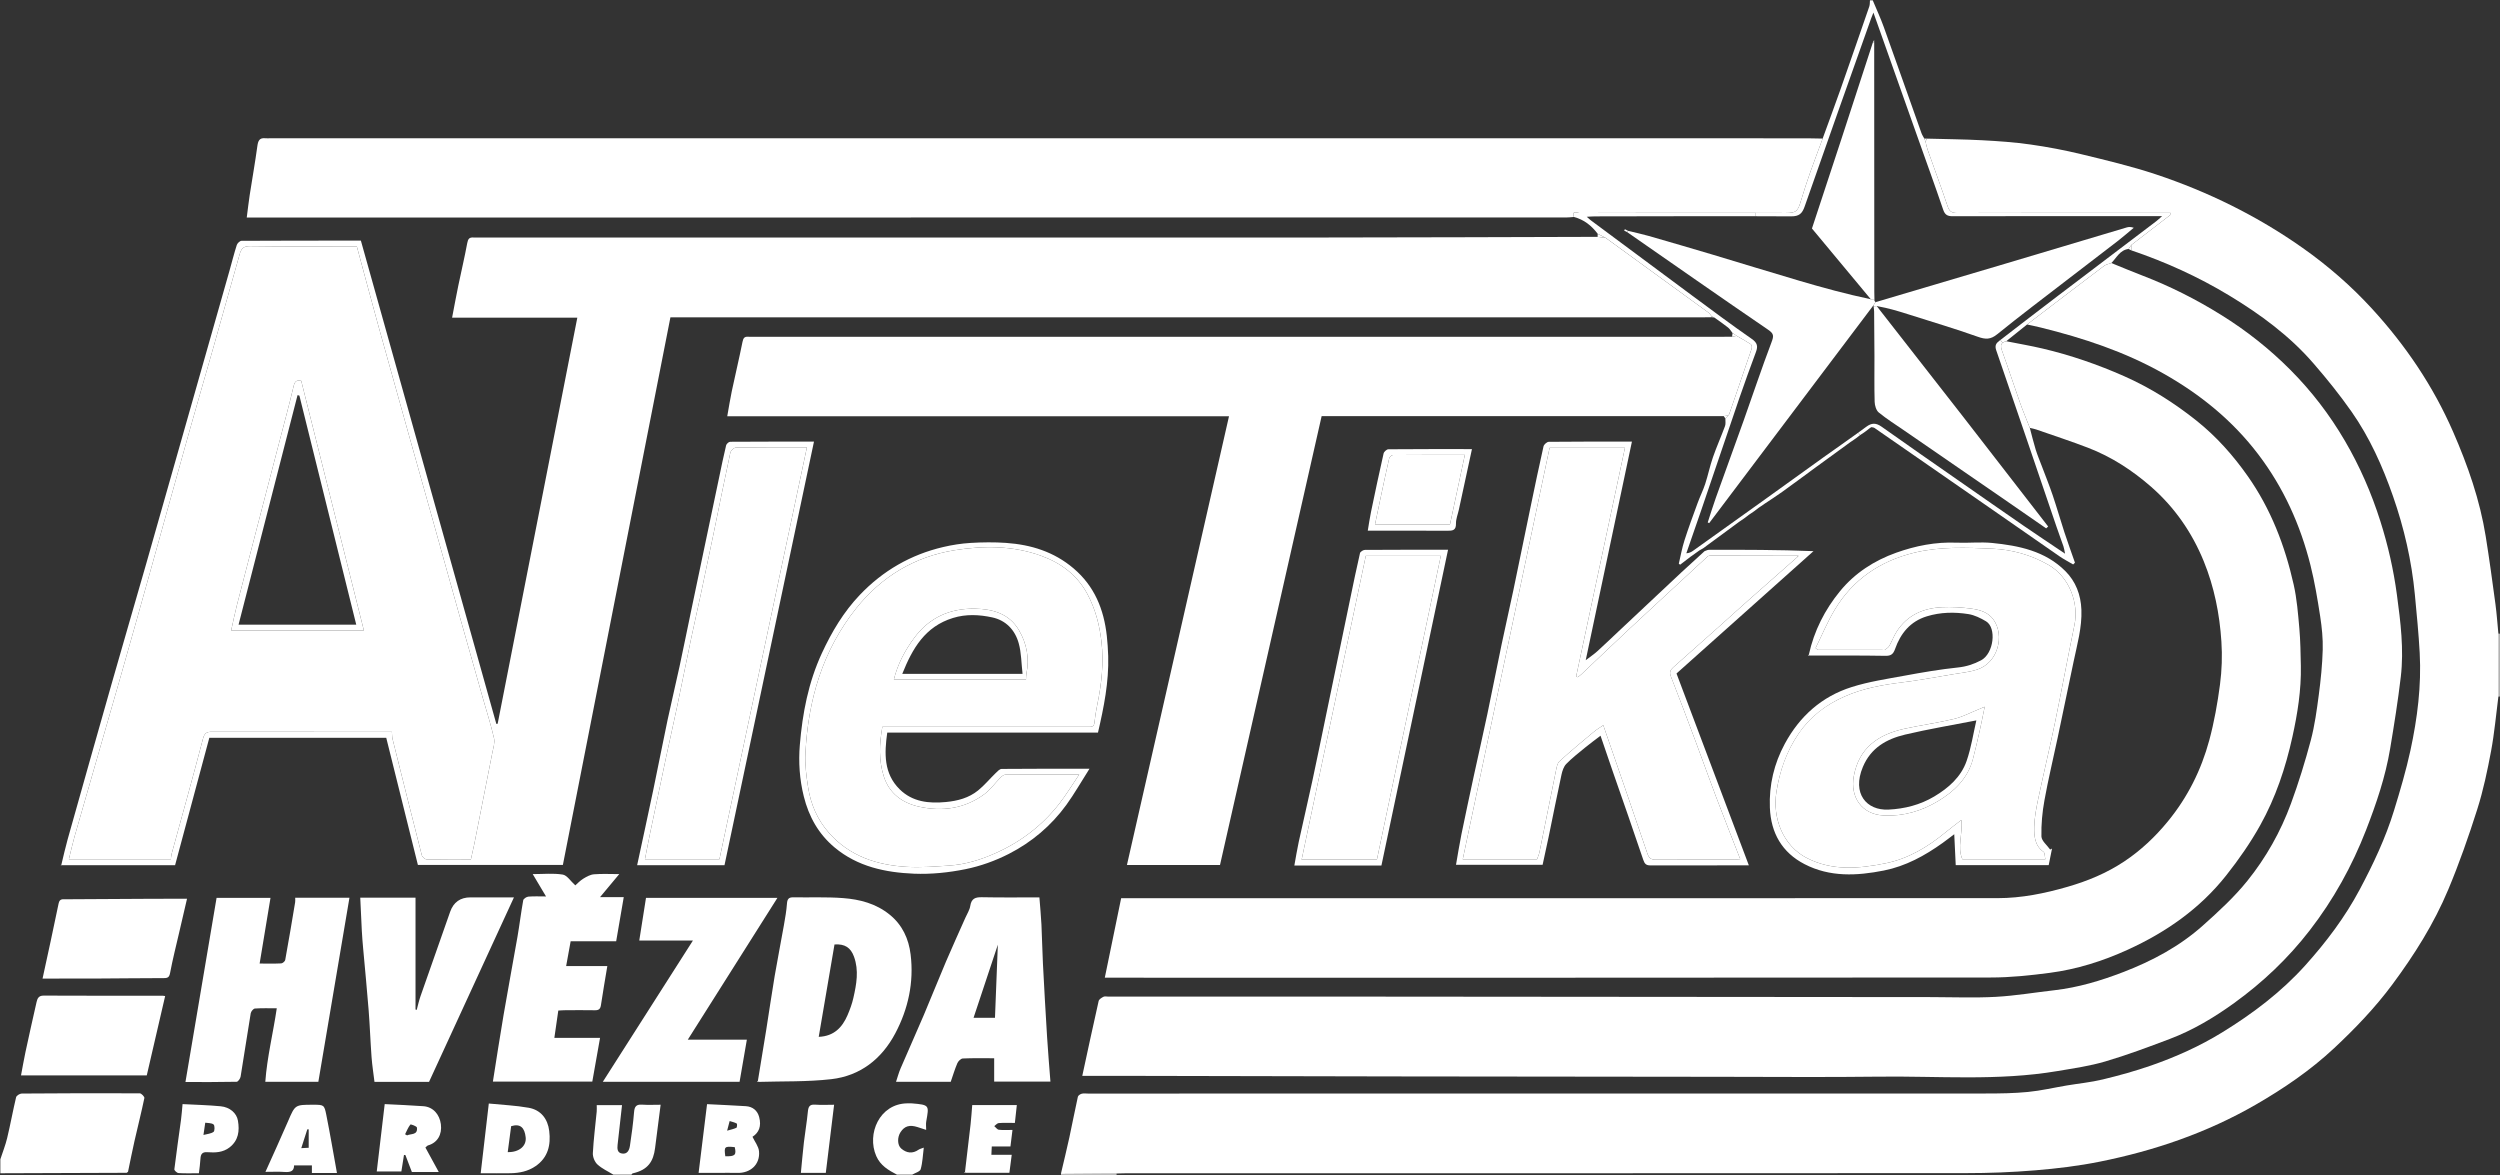 <svg width="100" height="47" viewBox="0 0 100 47" fill="none" xmlns="http://www.w3.org/2000/svg">
<rect x="0" y="0" width="100" height="47" fill="#333333" stroke="none"/>
<g clip-path="url(#clip0_524_8473)">
<path d="M99.985 25.345V27.862L99.96 27.86L99.935 27.864V25.343C99.951 25.348 99.968 25.349 99.985 25.345Z" fill="white"/>
<path d="M99.935 25.342V27.864C99.841 28.589 99.778 29.319 99.644 30.036C99.498 30.819 99.333 31.605 99.093 32.364C98.748 33.452 98.37 34.533 97.929 35.585C97.358 36.95 96.572 38.196 95.69 39.384C94.999 40.314 94.202 41.144 93.364 41.928C92.416 42.814 91.343 43.545 90.22 44.192C88.274 45.312 86.177 46.028 83.989 46.467C83.14 46.638 82.275 46.742 81.412 46.813C80.487 46.89 79.555 46.925 78.626 46.925C67.426 46.933 56.226 46.93 45.025 46.931C44.905 46.931 44.785 46.936 44.664 46.939C43.924 46.934 43.183 46.929 42.443 46.923C42.553 46.452 42.669 45.982 42.772 45.509C42.89 44.963 42.994 44.415 43.115 43.87C43.127 43.819 43.209 43.765 43.268 43.749C43.346 43.727 43.434 43.743 43.517 43.743C55.489 43.743 67.46 43.744 79.431 43.74C79.994 43.74 80.559 43.733 81.119 43.678C81.638 43.628 82.15 43.507 82.665 43.42C83.148 43.339 83.639 43.292 84.114 43.177C84.767 43.019 85.418 42.839 86.052 42.618C87.039 42.274 87.991 41.847 88.885 41.297C90.11 40.544 91.251 39.683 92.217 38.608C93.049 37.682 93.798 36.691 94.386 35.586C94.928 34.568 95.422 33.526 95.761 32.42C96.005 31.624 96.243 30.823 96.419 30.009C96.695 28.73 96.86 27.432 96.788 26.117C96.746 25.336 96.667 24.557 96.594 23.778C96.466 22.432 96.165 21.123 95.72 19.848C95.303 18.652 94.786 17.498 94.057 16.46C93.594 15.8 93.086 15.168 92.559 14.559C91.594 13.438 90.417 12.574 89.159 11.814C87.923 11.068 86.617 10.476 85.252 10.014C85.252 9.943 85.252 9.872 85.252 9.8C85.781 9.393 86.311 8.985 86.84 8.577C86.832 8.556 86.825 8.535 86.817 8.514H86.527C83.779 8.514 81.03 8.511 78.281 8.52C78.052 8.521 77.969 8.443 77.899 8.235C77.646 7.481 77.368 6.735 77.103 5.984C77.066 5.881 77.047 5.77 77.021 5.663C77.04 5.624 77.059 5.585 77.078 5.545C77.815 5.566 78.553 5.571 79.288 5.61C79.936 5.644 80.584 5.69 81.225 5.781C81.906 5.878 82.583 6.006 83.251 6.168C84.25 6.411 85.254 6.649 86.228 6.972C88.324 7.67 90.295 8.64 92.106 9.917C93.114 10.628 94.046 11.437 94.879 12.347C96.222 13.812 97.328 15.444 98.126 17.276C98.714 18.624 99.197 20.005 99.43 21.462C99.574 22.361 99.696 23.263 99.818 24.166C99.87 24.556 99.897 24.95 99.935 25.342Z" fill="white"/>
<path d="M95.877 23.796C96.023 24.885 96.161 25.975 96.032 27.072C95.919 28.035 95.765 28.994 95.605 29.951C95.418 31.072 95.053 32.145 94.644 33.198C94.082 34.643 93.339 35.987 92.387 37.217C91.521 38.337 90.507 39.298 89.367 40.121C88.566 40.7 87.714 41.209 86.786 41.56C85.936 41.881 85.082 42.202 84.212 42.458C83.587 42.642 82.934 42.735 82.29 42.844C79.92 43.245 77.529 43.036 75.147 43.066C73.034 43.093 70.921 43.073 68.808 43.072C64.472 43.068 60.136 43.063 55.799 43.057C52.463 43.052 49.128 43.042 45.793 43.036C44.96 43.034 44.127 43.035 43.291 43.035C43.506 42.041 43.72 41.04 43.946 40.041C43.962 39.971 44.065 39.908 44.141 39.87C44.192 39.843 44.267 39.865 44.333 39.865C47.901 39.865 51.468 39.863 55.036 39.865C62.449 39.87 69.862 39.878 77.275 39.884C78.127 39.885 78.981 39.92 79.83 39.874C80.615 39.831 81.396 39.698 82.178 39.609C83.129 39.5 84.036 39.227 84.926 38.885C86.092 38.437 87.185 37.853 88.12 37.017C88.745 36.459 89.371 35.884 89.894 35.234C90.639 34.309 91.227 33.266 91.638 32.145C91.943 31.314 92.206 30.464 92.433 29.608C92.589 29.016 92.672 28.401 92.752 27.792C92.831 27.195 92.892 26.592 92.909 25.99C92.921 25.545 92.875 25.094 92.807 24.653C92.701 23.966 92.587 23.277 92.418 22.604C92.013 20.993 91.342 19.505 90.332 18.176C89.298 16.816 88.011 15.772 86.53 14.937C84.987 14.067 83.333 13.522 81.629 13.101C81.448 13.056 81.264 13.019 81.083 12.979C82.107 12.197 83.131 11.414 84.16 10.638C84.241 10.577 84.354 10.559 84.453 10.521C84.872 10.691 85.288 10.866 85.71 11.028C86.807 11.45 87.848 11.976 88.847 12.598C89.854 13.223 90.779 13.955 91.611 14.791C92.457 15.639 93.186 16.59 93.795 17.632C94.391 18.651 94.858 19.723 95.214 20.847C95.52 21.81 95.743 22.791 95.877 23.796Z" fill="white"/>
<path d="M92.034 26.633C92.053 27.597 91.902 28.545 91.695 29.48C91.424 30.711 91.024 31.907 90.41 33.007C90.017 33.712 89.549 34.384 89.047 35.018C87.996 36.346 86.641 37.291 85.109 37.989C84.109 38.446 83.069 38.773 81.982 38.915C81.205 39.017 80.418 39.1 79.636 39.1C67.951 39.112 56.265 39.108 44.579 39.108H44.192C44.412 38.039 44.627 36.994 44.846 35.929H45.181C56.755 35.929 68.329 35.93 79.903 35.926C80.859 35.926 81.787 35.737 82.703 35.472C83.507 35.24 84.268 34.924 84.966 34.46C85.633 34.017 86.209 33.473 86.717 32.852C87.504 31.892 88.049 30.802 88.371 29.61C88.568 28.881 88.701 28.129 88.8 27.379C88.874 26.813 88.894 26.231 88.856 25.661C88.784 24.559 88.571 23.483 88.15 22.45C87.676 21.289 86.981 20.292 86.047 19.473C85.294 18.814 84.458 18.271 83.52 17.91C82.838 17.649 82.144 17.421 81.454 17.181C81.37 17.151 81.281 17.138 81.193 17.116C81.06 16.774 80.916 16.435 80.793 16.088C80.549 15.398 80.325 14.701 80.075 14.012C80.023 13.868 80.028 13.774 80.104 13.712C80.138 13.685 80.186 13.665 80.249 13.649C80.732 13.746 81.219 13.828 81.699 13.941C82.822 14.205 83.907 14.579 84.965 15.047C86.016 15.512 86.975 16.12 87.867 16.832C88.656 17.462 89.327 18.216 89.911 19.047C90.833 20.359 91.397 21.826 91.746 23.379C91.876 23.953 91.922 24.549 91.974 25.137C92.018 25.633 92.023 26.134 92.034 26.633Z" fill="white"/>
<path d="M86.817 8.514C86.825 8.535 86.832 8.556 86.84 8.577C86.311 8.985 85.781 9.393 85.252 9.8C85.215 9.853 85.178 9.906 85.141 9.959C84.794 10.001 84.665 10.312 84.453 10.521C84.354 10.559 84.241 10.576 84.16 10.638C83.131 11.414 82.107 12.197 81.083 12.979C80.805 13.202 80.526 13.426 80.249 13.649C80.186 13.664 80.138 13.685 80.104 13.712L80.017 13.598C80.779 13.01 81.541 12.423 82.306 11.841C83.62 10.841 84.936 9.847 86.25 8.849C86.311 8.803 86.366 8.748 86.485 8.645H86.109C83.441 8.645 80.772 8.643 78.103 8.649C77.895 8.649 77.796 8.591 77.726 8.384C77.391 7.399 77.034 6.421 76.687 5.44C76.109 3.811 75.532 2.182 74.937 0.503C74.891 0.62 74.865 0.678 74.844 0.739C73.956 3.244 73.064 5.748 72.187 8.258C72.087 8.546 71.964 8.655 71.645 8.654C71.166 8.652 70.687 8.65 70.209 8.649V8.516C70.615 8.516 71.022 8.518 71.428 8.519C71.861 8.52 71.915 8.443 72.045 8.009C72.155 7.641 72.275 7.275 72.402 6.912C72.564 6.454 72.738 6 72.906 5.543C73.144 4.888 73.387 4.234 73.619 3.577C74.008 2.471 74.391 1.363 74.773 0.255C74.798 0.181 74.791 0.094 74.798 0.014H74.91C75.058 0.37 75.222 0.72 75.352 1.083C75.859 2.494 76.354 3.909 76.857 5.321C76.884 5.398 76.932 5.468 76.97 5.54C76.987 5.581 77.004 5.622 77.021 5.663C77.047 5.77 77.066 5.881 77.103 5.984C77.368 6.735 77.646 7.481 77.899 8.235C77.969 8.443 78.052 8.521 78.281 8.52C81.03 8.511 83.779 8.514 86.527 8.514H86.817Z" fill="white"/>
<path d="M85.252 9.8C85.252 9.872 85.252 9.943 85.252 10.014C85.215 9.995 85.178 9.977 85.141 9.959C85.178 9.906 85.215 9.853 85.252 9.8Z" fill="white"/>
<path d="M85.078 9.095C85.155 9.072 85.239 9.074 85.35 9.111C85.143 9.282 84.942 9.461 84.73 9.625C84.048 10.153 83.361 10.673 82.678 11.2C81.744 11.92 80.802 12.63 79.886 13.372C79.62 13.588 79.416 13.579 79.113 13.471C78.221 13.154 77.313 12.884 76.41 12.597C75.977 12.459 75.542 12.325 75.068 12.242L74.944 12.253C74.942 12.239 74.941 12.224 74.94 12.209L75.022 12.086C76.743 11.576 78.464 11.067 80.184 10.556C81.815 10.07 83.446 9.581 85.078 9.095Z" fill="white"/>
<path d="M83.256 24.39C83.283 25.105 83.086 25.779 82.944 26.464C82.732 27.482 82.52 28.499 82.305 29.516C82.129 30.348 81.929 31.175 81.778 32.011C81.691 32.486 81.646 32.977 81.657 33.458C81.662 33.635 81.883 33.808 82.006 33.982C82.031 33.969 82.056 33.956 82.081 33.942C82.037 34.16 81.994 34.378 81.948 34.605H78.229C78.21 34.212 78.192 33.815 78.17 33.369C78.005 33.493 77.859 33.608 77.708 33.716C76.991 34.229 76.226 34.648 75.355 34.821C74.277 35.035 73.196 35.091 72.182 34.566C71.283 34.101 70.835 33.322 70.795 32.307C70.759 31.401 70.963 30.547 71.39 29.755C71.985 28.65 72.874 27.858 74.068 27.482C74.749 27.266 75.467 27.159 76.173 27.029C76.882 26.898 77.595 26.775 78.311 26.7C78.652 26.665 78.95 26.568 79.243 26.412C79.757 26.138 79.869 25.108 79.442 24.853C79.225 24.724 78.982 24.603 78.737 24.564C78.181 24.476 77.618 24.485 77.07 24.654C76.41 24.857 76.023 25.334 75.802 25.962C75.73 26.163 75.642 26.237 75.417 26.233C74.399 26.215 73.379 26.223 72.36 26.222L72.37 26.201L72.354 26.186C72.562 25.235 72.995 24.386 73.603 23.644C74.195 22.921 74.971 22.422 75.846 22.109C76.624 21.831 77.428 21.672 78.264 21.707C78.736 21.726 79.213 21.672 79.681 21.718C80.756 21.825 81.811 22.04 82.615 22.845C83.028 23.258 83.233 23.786 83.256 24.39ZM82.98 24.99C83.158 24.128 82.775 23.075 81.942 22.597C81.24 22.193 80.48 21.983 79.693 21.948C78.652 21.902 77.599 21.857 76.571 22.108C75.208 22.442 74.112 23.176 73.384 24.398C73.094 24.884 72.875 25.413 72.624 25.922C72.653 25.947 72.682 25.972 72.711 25.996H75.289C75.326 25.996 75.373 26.01 75.398 25.993C75.464 25.947 75.538 25.896 75.576 25.829C75.683 25.641 75.755 25.434 75.872 25.254C76.297 24.599 76.937 24.323 77.684 24.289C78.076 24.271 78.474 24.293 78.864 24.347C79.194 24.393 79.527 24.487 79.741 24.788C80.189 25.418 79.931 26.511 79.076 26.786C78.771 26.884 78.445 26.916 78.127 26.969C77.442 27.083 76.76 27.213 76.072 27.298C75.286 27.394 74.516 27.536 73.787 27.858C73.038 28.189 72.406 28.668 71.939 29.353C71.472 30.038 71.19 30.831 71.056 31.678C70.891 32.718 71.319 33.832 72.275 34.321C73.298 34.845 74.358 34.747 75.421 34.532C76.336 34.347 77.117 33.875 77.832 33.285C78.026 33.125 78.23 32.975 78.455 32.799C78.517 33.363 78.279 33.877 78.495 34.371H81.814C81.788 34.255 81.798 34.116 81.74 34.074C81.383 33.821 81.363 33.436 81.37 33.072C81.378 32.694 81.453 32.315 81.531 31.943C81.744 30.936 81.986 29.934 82.195 28.926C82.466 27.616 82.709 26.3 82.98 24.99Z" fill="white"/>
<path d="M82.998 22.507C82.974 22.53 82.95 22.555 82.926 22.578C82.74 22.468 82.547 22.369 82.37 22.246C81.442 21.606 80.519 20.959 79.594 20.317C78.056 19.249 76.518 18.183 74.979 17.118C74.945 17.095 74.895 17.096 74.852 17.086C74.832 17.099 74.812 17.113 74.791 17.126C74.738 17.168 74.684 17.209 74.63 17.25C74.61 17.265 74.589 17.28 74.569 17.295C74.534 17.318 74.498 17.342 74.463 17.365C74.443 17.379 74.423 17.393 74.402 17.406L74.33 17.306C74.435 17.23 74.54 17.153 74.644 17.076C74.87 16.906 75.042 16.911 75.267 17.07C76.305 17.807 77.351 18.532 78.395 19.259C79.238 19.846 80.081 20.435 80.926 21.017C81.462 21.386 82.005 21.745 82.603 22.148C82.573 22.006 82.564 21.927 82.538 21.854C82.447 21.588 82.346 21.324 82.256 21.057C81.455 18.708 80.66 16.357 79.849 14.011C79.784 13.823 79.844 13.731 79.964 13.638C79.982 13.625 79.999 13.611 80.017 13.598L80.104 13.712C80.028 13.774 80.023 13.868 80.075 14.012C80.325 14.701 80.549 15.398 80.793 16.088C80.916 16.435 81.06 16.774 81.193 17.116C81.27 17.406 81.339 17.697 81.427 17.983C81.496 18.206 81.588 18.42 81.67 18.638C81.817 19.028 81.973 19.414 82.107 19.808C82.273 20.299 82.415 20.798 82.576 21.291C82.71 21.698 82.857 22.102 82.998 22.507Z" fill="white"/>
<path d="M81.942 22.597C82.775 23.075 83.158 24.127 82.98 24.99C82.709 26.3 82.466 27.616 82.195 28.926C81.986 29.934 81.744 30.936 81.531 31.943C81.453 32.315 81.378 32.694 81.37 33.072C81.363 33.436 81.383 33.821 81.74 34.074C81.798 34.116 81.788 34.254 81.814 34.371H78.495C78.279 33.877 78.517 33.363 78.455 32.799C78.23 32.975 78.026 33.125 77.832 33.285C77.117 33.875 76.336 34.347 75.421 34.532C74.358 34.747 73.298 34.845 72.275 34.321C71.319 33.832 70.891 32.718 71.056 31.678C71.19 30.83 71.459 30.057 71.939 29.352C72.42 28.648 73.038 28.189 73.787 27.858C74.516 27.536 75.286 27.394 76.072 27.297C76.76 27.213 77.442 27.083 78.127 26.969C78.445 26.916 78.771 26.884 79.076 26.786C79.931 26.511 80.189 25.418 79.741 24.788C79.527 24.487 79.194 24.392 78.864 24.347C78.474 24.293 78.076 24.271 77.684 24.289C76.937 24.323 76.297 24.599 75.872 25.254C75.755 25.434 75.683 25.641 75.576 25.828C75.538 25.896 75.464 25.946 75.398 25.993C75.373 26.01 75.326 25.996 75.289 25.996H72.711C72.682 25.972 72.653 25.947 72.624 25.922C72.875 25.413 73.094 24.884 73.384 24.398C74.112 23.176 75.208 22.441 76.571 22.108C77.599 21.857 78.652 21.902 79.693 21.948C80.48 21.983 81.24 22.193 81.942 22.597ZM79.191 29.218C79.258 28.922 79.315 28.624 79.388 28.269C79.273 28.319 79.22 28.342 79.166 28.364C78.83 28.499 78.502 28.675 78.153 28.759C77.499 28.917 76.827 29.006 76.169 29.152C75.13 29.383 74.358 29.909 74.151 31.051C74.003 31.868 74.452 32.577 75.355 32.62C76.144 32.657 76.866 32.438 77.522 32.045C78.165 31.66 78.706 31.146 78.913 30.377C79.016 29.993 79.103 29.606 79.191 29.218Z" fill="white"/>
<path d="M81.927 21.061C81.9 21.085 81.873 21.11 81.846 21.134C81.339 20.784 80.833 20.433 80.326 20.083C78.946 19.133 77.566 18.184 76.187 17.233C75.839 16.993 75.478 16.767 75.151 16.5C75.047 16.415 74.99 16.22 74.986 16.073C74.968 15.468 74.98 14.862 74.978 14.257C74.976 13.66 74.97 13.064 74.965 12.469C74.964 12.409 74.955 12.35 74.944 12.253L75.068 12.242C76.22 13.716 77.373 15.188 78.522 16.665C79.66 18.128 80.792 19.596 81.927 21.061Z" fill="white"/>
<path d="M79.388 28.269C79.315 28.624 79.258 28.922 79.191 29.218C79.103 29.606 79.016 29.993 78.914 30.377C78.706 31.146 78.165 31.66 77.522 32.045C76.866 32.438 76.144 32.657 75.355 32.62C74.452 32.577 74.003 31.868 74.151 31.051C74.358 29.909 75.13 29.383 76.169 29.152C76.827 29.006 77.499 28.917 78.153 28.759C78.502 28.675 78.83 28.499 79.166 28.364C79.22 28.342 79.273 28.319 79.388 28.269ZM78.665 30.437C78.849 29.905 78.933 29.337 79.054 28.816C78.088 29.005 77.14 29.162 76.207 29.383C75.469 29.558 74.836 29.908 74.514 30.68C74.068 31.746 74.668 32.427 75.54 32.384C76.183 32.353 76.803 32.197 77.367 31.861C77.943 31.518 78.441 31.081 78.665 30.437Z" fill="white"/>
<path d="M77.078 5.546C77.059 5.585 77.04 5.624 77.021 5.663C77.004 5.622 76.987 5.581 76.97 5.541C77.006 5.542 77.042 5.544 77.078 5.546Z" fill="white"/>
<path d="M74.979 12.035C74.994 12.052 75.008 12.069 75.022 12.086L74.94 12.209C72.725 15.146 70.546 18.035 68.367 20.925C68.348 20.916 68.329 20.907 68.309 20.898C68.418 20.567 68.518 20.234 68.635 19.908C69.002 18.878 69.379 17.852 69.746 16.823C70.118 15.777 70.469 14.724 70.862 13.686C70.955 13.44 70.96 13.348 70.722 13.187C68.833 11.898 66.96 10.586 65.081 9.281L65.128 9.236C65.4 9.302 65.674 9.36 65.942 9.436C66.792 9.681 67.642 9.928 68.49 10.181C69.657 10.53 70.821 10.892 71.99 11.235C72.915 11.508 73.845 11.761 74.833 11.971L74.978 11.968C74.978 11.991 74.979 12.012 74.979 12.035Z" fill="white"/>
<path d="M74.978 11.968L74.833 11.971C74.046 11.025 73.259 10.079 72.478 9.14C72.87 7.949 73.264 6.759 73.654 5.567C74.076 4.279 74.494 2.989 74.914 1.699C74.932 1.693 74.95 1.69 74.968 1.691C74.97 5.018 74.971 8.345 74.972 11.672C74.972 11.77 74.976 11.869 74.978 11.968Z" fill="white"/>
<path d="M74.965 1.599C74.965 1.629 74.966 1.66 74.967 1.691C74.949 1.69 74.931 1.693 74.914 1.699L74.965 1.599Z" fill="white"/>
<path d="M74.33 17.306L74.402 17.406C74.349 17.447 74.295 17.489 74.241 17.53C74.221 17.544 74.202 17.557 74.182 17.571L74.074 17.645C74.053 17.658 74.033 17.672 74.013 17.686C73.552 18.021 73.09 18.356 72.629 18.693C72.183 19.019 71.74 19.35 71.291 19.673C71.056 19.842 70.811 19.997 70.571 20.158C70.552 20.172 70.532 20.186 70.513 20.199L70.404 20.273C70.384 20.286 70.364 20.3 70.343 20.314C70.29 20.355 70.236 20.396 70.182 20.438C70.162 20.452 70.143 20.465 70.123 20.479L70.015 20.552C69.994 20.566 69.974 20.58 69.954 20.593C69.9 20.635 69.847 20.676 69.793 20.717C69.773 20.731 69.754 20.745 69.734 20.758L69.626 20.832C69.605 20.846 69.585 20.86 69.565 20.873C69.085 21.226 68.606 21.579 68.126 21.932C68.075 21.961 68.024 21.99 67.973 22.019L67.68 22.229C67.659 22.243 67.639 22.257 67.619 22.271C67.483 22.375 67.348 22.479 67.207 22.587C67.19 22.575 67.151 22.555 67.153 22.545C67.225 22.233 67.283 21.915 67.38 21.611C67.541 21.109 67.724 20.614 67.905 20.12C67.999 19.863 68.123 19.616 68.208 19.357C68.323 19.005 68.396 18.64 68.518 18.29C68.664 17.869 68.847 17.461 69.001 17.043C69.035 16.953 69.012 16.842 69.015 16.741C69.052 16.701 69.089 16.663 69.125 16.624C69.126 16.623 69.128 16.621 69.129 16.62C69.14 16.605 69.153 16.59 69.165 16.575C69.24 16.357 69.316 16.138 69.391 15.92C69.616 15.265 69.842 14.61 70.064 13.954C70.082 13.901 70.072 13.797 70.038 13.774C69.855 13.652 69.66 13.546 69.469 13.435C69.413 13.398 69.358 13.36 69.303 13.322C69.243 13.248 69.195 13.159 69.123 13.102C68.945 12.96 68.756 12.832 68.57 12.699C68.534 12.681 68.497 12.664 68.46 12.646C68.419 12.598 68.385 12.539 68.335 12.502C66.966 11.505 65.595 10.509 64.225 9.513C64.12 9.46 64.015 9.407 63.909 9.353C63.662 9.026 63.358 8.781 62.955 8.679C62.858 8.396 63.093 8.52 63.173 8.52C65.519 8.514 67.864 8.511 70.209 8.516V8.649C68.074 8.645 65.939 8.652 63.805 8.655C63.711 8.655 63.617 8.664 63.47 8.671C63.555 8.746 63.586 8.778 63.621 8.804C64.969 9.805 66.315 10.809 67.664 11.807C68.462 12.396 69.255 12.991 70.07 13.556C70.296 13.712 70.323 13.851 70.238 14.08C70.01 14.694 69.786 15.309 69.573 15.928C69.06 17.424 68.555 18.924 68.045 20.421C67.85 20.992 67.65 21.562 67.453 22.132C67.575 22.123 67.653 22.081 67.724 22.03C68.686 21.344 69.648 20.657 70.609 19.968C71.392 19.407 72.173 18.841 72.957 18.28C73.413 17.953 73.876 17.636 74.33 17.306Z" fill="white"/>
<path d="M72.906 5.543C72.738 6 72.564 6.454 72.402 6.912C72.275 7.275 72.155 7.641 72.045 8.009C71.915 8.443 71.861 8.52 71.428 8.519C71.022 8.518 70.615 8.517 70.209 8.516C67.864 8.511 65.519 8.514 63.173 8.52C63.093 8.52 62.858 8.396 62.955 8.679C62.853 8.686 62.753 8.699 62.652 8.699C45.176 8.701 27.7 8.701 10.225 8.701H9.87C9.912 8.381 9.944 8.09 9.988 7.802C10.089 7.147 10.206 6.495 10.295 5.839C10.324 5.629 10.38 5.505 10.612 5.53C10.676 5.537 10.742 5.531 10.807 5.531C31.303 5.531 51.8 5.531 72.296 5.532C72.5 5.532 72.703 5.539 72.906 5.543Z" fill="white"/>
<path d="M72.369 26.201L72.359 26.221C72.345 26.221 72.331 26.223 72.317 26.223C72.329 26.211 72.341 26.199 72.353 26.186L72.369 26.201Z" fill="white"/>
<path d="M71.944 22.232C71.931 22.245 71.919 22.257 71.907 22.27C71.898 22.257 71.896 22.244 71.904 22.23C71.917 22.23 71.93 22.231 71.944 22.232Z" fill="white"/>
<path d="M71.904 22.23C71.896 22.244 71.898 22.257 71.907 22.27C71.252 22.848 70.594 23.425 69.941 24.006C69.562 24.34 69.19 24.682 68.814 25.018C68.186 25.577 67.556 26.136 66.928 26.695C66.817 26.794 66.768 26.887 66.834 27.054C67.173 27.915 67.497 28.783 67.822 29.651C68.096 30.384 68.357 31.121 68.634 31.853C68.95 32.685 69.277 33.512 69.61 34.367C69.513 34.373 69.435 34.384 69.356 34.384C68.318 34.384 67.281 34.38 66.242 34.388C66.047 34.389 65.959 34.331 65.893 34.135C65.319 32.438 64.73 30.745 64.131 29.009C63.998 29.101 63.863 29.18 63.745 29.279C63.285 29.663 62.822 30.046 62.38 30.45C62.289 30.533 62.264 30.703 62.236 30.838C62.014 31.919 61.8 33.002 61.58 34.083C61.561 34.178 61.517 34.268 61.481 34.373H58.51C59.669 28.882 60.824 23.408 61.984 17.913H64.998C64.346 20.966 63.696 24.013 63.046 27.059L63.11 27.088C63.157 27.051 63.207 27.017 63.25 26.977C63.893 26.369 64.533 25.756 65.179 25.152C65.877 24.499 66.582 23.852 67.283 23.203C67.624 22.886 67.963 22.568 68.308 22.256C68.341 22.226 68.406 22.223 68.457 22.223C69.606 22.223 70.754 22.227 71.904 22.23Z" fill="white"/>
<path d="M70.038 13.774C70.072 13.797 70.082 13.901 70.064 13.953C69.842 14.61 69.616 15.265 69.391 15.92C69.315 16.138 69.24 16.357 69.164 16.575C69.153 16.59 69.14 16.605 69.129 16.62C69.069 16.628 69.009 16.636 68.949 16.644H52.866C51.506 22.648 50.155 28.618 48.8 34.601H45.077C46.437 28.622 47.795 22.651 49.16 16.651H29.09C29.154 16.295 29.204 15.968 29.272 15.646C29.411 14.989 29.568 14.335 29.7 13.676C29.73 13.526 29.775 13.459 29.925 13.47C29.99 13.475 30.055 13.471 30.12 13.471H68.949C69.06 13.471 69.171 13.469 69.283 13.468C69.345 13.457 69.407 13.446 69.469 13.435C69.66 13.546 69.855 13.652 70.038 13.774Z" fill="white"/>
<path d="M69.954 34.614C68.624 34.614 67.319 34.613 66.013 34.616C65.85 34.616 65.785 34.558 65.73 34.392C65.335 33.215 64.922 32.044 64.515 30.872C64.355 30.408 64.197 29.942 64.021 29.428C63.805 29.594 63.596 29.746 63.396 29.91C63.142 30.119 62.88 30.322 62.651 30.557C62.548 30.663 62.493 30.834 62.46 30.985C62.28 31.816 62.116 32.651 61.944 33.483C61.869 33.847 61.787 34.209 61.704 34.593H58.24C58.312 34.188 58.374 33.782 58.456 33.379C58.616 32.597 58.784 31.817 58.952 31.037C59.13 30.214 59.319 29.393 59.493 28.569C59.689 27.638 59.87 26.704 60.065 25.774C60.215 25.055 60.381 24.34 60.532 23.621C60.768 22.493 60.998 21.362 61.232 20.233C61.397 19.439 61.562 18.645 61.741 17.854C61.758 17.779 61.878 17.673 61.951 17.673C63.053 17.661 64.154 17.664 65.277 17.664C64.663 20.567 64.055 23.45 63.429 26.408C63.624 26.259 63.765 26.166 63.889 26.053C64.175 25.794 64.454 25.525 64.736 25.26C65.575 24.472 66.412 23.684 67.253 22.897C67.54 22.629 67.833 22.366 68.123 22.101C68.143 22.083 68.163 22.065 68.182 22.047C68.241 22.028 68.301 21.992 68.36 21.992C69.74 21.989 71.12 21.99 72.54 22.046C70.719 23.672 68.9 25.297 67.06 26.94C68.022 29.491 68.985 32.045 69.954 34.614ZM71.907 22.27C71.92 22.257 71.932 22.245 71.945 22.232C71.931 22.231 71.918 22.23 71.904 22.23C70.754 22.227 69.606 22.223 68.457 22.223C68.406 22.223 68.341 22.226 68.308 22.256C67.963 22.568 67.624 22.886 67.283 23.203C66.582 23.852 65.877 24.499 65.179 25.152C64.533 25.756 63.893 26.369 63.25 26.977C63.206 27.017 63.157 27.051 63.11 27.088L63.046 27.059C63.696 24.013 64.346 20.966 64.998 17.913H61.984C60.824 23.408 59.669 28.882 58.51 34.373H61.481C61.517 34.268 61.561 34.178 61.58 34.083C61.8 33.002 62.014 31.919 62.236 30.838C62.264 30.703 62.289 30.533 62.38 30.45C62.822 30.046 63.285 29.663 63.745 29.279C63.863 29.18 63.998 29.101 64.131 29.009C64.73 30.745 65.319 32.438 65.893 34.135C65.959 34.331 66.047 34.389 66.242 34.388C67.281 34.38 68.318 34.384 69.356 34.383C69.435 34.383 69.513 34.373 69.61 34.367C69.277 33.512 68.95 32.685 68.634 31.853C68.357 31.121 68.096 30.384 67.822 29.651C67.497 28.783 67.173 27.915 66.833 27.054C66.768 26.886 66.817 26.794 66.928 26.695C67.556 26.136 68.186 25.577 68.813 25.018C69.19 24.681 69.562 24.34 69.941 24.006C70.594 23.425 71.252 22.848 71.907 22.27Z" fill="white"/>
<path d="M69.469 13.435C69.407 13.446 69.345 13.457 69.283 13.468C69.289 13.419 69.296 13.371 69.303 13.322C69.358 13.36 69.413 13.398 69.469 13.435Z" fill="white"/>
<path d="M69.391 15.92C69.316 16.138 69.24 16.357 69.165 16.575C69.153 16.59 69.14 16.605 69.129 16.62C69.14 16.605 69.153 16.59 69.164 16.575C69.24 16.357 69.315 16.138 69.391 15.92Z" fill="white"/>
<path d="M69.129 16.62C69.129 16.62 69.126 16.623 69.125 16.624C69.089 16.663 69.052 16.701 69.015 16.741C68.993 16.709 68.971 16.676 68.949 16.644C69.009 16.637 69.069 16.628 69.129 16.62Z" fill="white"/>
<path d="M68.57 12.699C68.531 12.695 68.492 12.692 68.453 12.688C68.442 12.672 68.444 12.658 68.46 12.646C68.497 12.664 68.534 12.681 68.57 12.699Z" fill="white"/>
<path d="M68.46 12.646C68.444 12.658 68.442 12.672 68.453 12.689C68.341 12.69 68.23 12.693 68.119 12.693H26.817C25.384 19.99 23.952 27.286 22.515 34.598H16.716C16.297 32.917 15.875 31.22 15.45 29.513H8.373C7.918 31.205 7.462 32.902 7.003 34.609H2.469L2.477 34.586L2.459 34.57C2.54 34.239 2.613 33.905 2.705 33.577C3.29 31.497 3.877 29.416 4.469 27.338C4.921 25.751 5.385 24.168 5.839 22.582C6.398 20.625 6.952 18.666 7.509 16.709C8.066 14.75 8.622 12.793 9.178 10.834C9.276 10.489 9.362 10.14 9.472 9.799C9.495 9.728 9.596 9.633 9.661 9.633C11.254 9.624 12.847 9.625 14.435 9.625C16.244 16.078 18.048 22.516 19.853 28.955C19.871 28.954 19.889 28.953 19.906 28.952C20.967 23.545 22.028 18.139 23.093 12.706H18.084C18.171 12.255 18.246 11.842 18.331 11.431C18.449 10.861 18.584 10.294 18.69 9.722C18.72 9.558 18.773 9.49 18.932 9.5C18.997 9.505 19.062 9.501 19.127 9.501C30.468 9.501 41.808 9.503 53.148 9.5C56.733 9.498 60.318 9.483 63.903 9.474C64.01 9.487 64.117 9.5 64.225 9.514C65.595 10.509 66.966 11.505 68.335 12.502C68.385 12.539 68.419 12.598 68.46 12.646ZM19.694 30.107C19.731 29.917 19.802 29.711 19.762 29.535C19.641 29.002 19.472 28.48 19.322 27.953C19.021 26.893 18.718 25.832 18.42 24.77C18.032 23.388 17.648 22.005 17.261 20.623C16.944 19.492 16.624 18.361 16.307 17.23C15.917 15.84 15.526 14.45 15.141 13.058C14.848 11.999 14.566 10.938 14.273 9.856C12.835 9.856 11.418 9.868 10.001 9.846C9.719 9.842 9.642 9.968 9.582 10.185C9.234 11.425 8.886 12.665 8.534 13.903C8.218 15.015 7.892 16.125 7.579 17.239C7.066 19.061 6.563 20.886 6.053 22.708C5.654 24.134 5.255 25.558 4.848 26.981C4.229 29.145 3.601 31.306 2.98 33.469C2.897 33.76 2.833 34.055 2.755 34.371H6.835C6.845 34.298 6.846 34.224 6.865 34.155C7.284 32.624 7.716 31.096 8.116 29.56C8.178 29.32 8.266 29.271 8.481 29.271C10.788 29.276 13.095 29.275 15.403 29.275H15.676C15.686 29.395 15.682 29.481 15.702 29.559C16.089 31.111 16.477 32.663 16.873 34.212C16.891 34.282 17.002 34.376 17.071 34.377C17.662 34.39 18.253 34.385 18.834 34.385C18.885 34.157 18.933 33.955 18.974 33.752C19.215 32.537 19.456 31.322 19.694 30.107Z" fill="white"/>
<path d="M65.128 9.236L65.082 9.281C65.043 9.262 65.005 9.243 64.967 9.225C64.976 9.206 64.985 9.187 64.995 9.168C65.039 9.191 65.084 9.213 65.128 9.236Z" fill="white"/>
<path d="M64.225 9.514C64.117 9.5 64.01 9.487 63.903 9.474L63.909 9.353C64.015 9.407 64.12 9.46 64.225 9.514Z" fill="white"/>
<path d="M55.533 17.971C56.644 17.961 57.754 17.964 58.878 17.964C58.702 18.781 58.529 19.583 58.355 20.385C58.315 20.572 58.235 20.758 58.239 20.943C58.244 21.221 58.101 21.231 57.891 21.23C56.846 21.224 55.802 21.227 54.711 21.227C54.756 20.962 54.79 20.716 54.841 20.474C55.003 19.694 55.168 18.914 55.344 18.137C55.36 18.069 55.468 17.972 55.533 17.971ZM58.594 18.195C57.598 18.195 56.657 18.193 55.715 18.201C55.663 18.202 55.58 18.284 55.566 18.341C55.447 18.856 55.339 19.375 55.228 19.893C55.152 20.25 55.078 20.608 54.999 20.985H57.998C58.196 20.059 58.391 19.142 58.594 18.195Z" fill="white"/>
<path d="M55.715 18.201C56.657 18.193 57.598 18.195 58.594 18.195C58.391 19.142 58.196 20.059 57.998 20.985H54.999C55.078 20.608 55.152 20.25 55.228 19.893C55.339 19.375 55.447 18.856 55.566 18.341C55.58 18.284 55.663 18.202 55.715 18.201Z" fill="white"/>
<path d="M54.596 21.996C55.688 21.988 56.779 21.99 57.922 21.99C57.032 26.209 56.147 30.403 55.257 34.621H51.774C51.833 34.3 51.882 33.986 51.949 33.677C52.129 32.854 52.322 32.035 52.499 31.212C52.684 30.354 52.859 29.494 53.037 28.634C53.36 27.079 53.681 25.523 54.005 23.968C54.132 23.352 54.259 22.737 54.4 22.125C54.414 22.068 54.528 21.996 54.596 21.996ZM57.632 22.236H54.632C53.775 26.292 52.921 30.336 52.066 34.383H55.077C55.929 30.331 56.778 26.294 57.632 22.236Z" fill="white"/>
<path d="M54.632 22.236H57.632C56.778 26.294 55.929 30.331 55.077 34.383H52.066C52.921 30.336 53.775 26.292 54.632 22.236Z" fill="white"/>
<path d="M44.664 46.939C44.663 46.955 44.663 46.97 44.662 46.986H42.438C42.44 46.965 42.441 46.945 42.443 46.923C43.183 46.929 43.924 46.934 44.664 46.939Z" fill="white"/>
<path d="M44.328 26.238C44.358 27.277 44.156 28.286 43.919 29.304H35.49C35.373 30.136 35.346 30.94 35.987 31.573C36.496 32.075 37.15 32.147 37.835 32.081C38.309 32.036 38.754 31.917 39.124 31.617C39.378 31.412 39.589 31.154 39.824 30.926C39.895 30.857 39.984 30.758 40.066 30.757C41.204 30.746 42.344 30.75 43.579 30.75C43.249 31.268 42.977 31.749 42.656 32.193C42.048 33.03 41.266 33.689 40.354 34.155C39.812 34.432 39.219 34.645 38.625 34.766C37.95 34.903 37.246 34.976 36.56 34.948C35.418 34.9 34.308 34.669 33.387 33.901C32.739 33.36 32.352 32.665 32.151 31.853C31.983 31.177 31.936 30.487 31.993 29.8C32.098 28.534 32.334 27.297 32.875 26.127C33.271 25.272 33.746 24.475 34.394 23.795C35.315 22.829 36.429 22.185 37.728 21.881C38.086 21.797 38.455 21.739 38.823 21.717C39.294 21.689 39.77 21.683 40.241 21.716C41.237 21.786 42.155 22.067 42.943 22.736C43.783 23.45 44.156 24.376 44.273 25.439C44.301 25.704 44.32 25.971 44.328 26.238ZM43.886 28.213C44.061 27.37 44.158 26.528 44.058 25.662C43.979 24.991 43.815 24.362 43.497 23.765C43.085 22.991 42.428 22.515 41.639 22.229C40.51 21.819 39.323 21.823 38.169 22.011C36.586 22.269 35.261 23.062 34.249 24.331C32.901 26.023 32.325 28 32.217 30.132C32.194 30.586 32.254 31.05 32.326 31.502C32.433 32.176 32.699 32.794 33.154 33.31C33.984 34.252 35.084 34.607 36.287 34.675C36.845 34.707 37.408 34.661 37.968 34.623C38.599 34.582 39.199 34.399 39.777 34.145C40.812 33.691 41.692 33.026 42.386 32.129C42.657 31.778 42.888 31.395 43.169 30.979C42.129 30.979 41.175 30.977 40.221 30.985C40.151 30.985 40.069 31.053 40.014 31.109C39.8 31.324 39.62 31.583 39.381 31.762C38.594 32.347 37.69 32.472 36.762 32.267C36.106 32.121 35.574 31.753 35.351 31.053C35.145 30.406 35.173 29.758 35.294 29.072H40.883C41.763 29.072 42.643 29.071 43.524 29.073C43.649 29.073 43.76 29.083 43.778 28.905C43.801 28.673 43.839 28.441 43.886 28.213Z" fill="white"/>
<path d="M44.058 25.662C44.158 26.527 44.061 27.37 43.886 28.213C43.839 28.441 43.801 28.673 43.778 28.905C43.76 29.083 43.649 29.073 43.524 29.073C42.643 29.071 41.763 29.072 40.883 29.072H35.294C35.173 29.757 35.145 30.406 35.351 31.053C35.574 31.753 36.106 32.121 36.762 32.267C37.69 32.472 38.594 32.347 39.381 31.762C39.62 31.583 39.8 31.324 40.014 31.109C40.069 31.052 40.151 30.985 40.221 30.985C41.175 30.977 42.129 30.979 43.169 30.979C42.888 31.395 42.657 31.778 42.386 32.129C41.692 33.026 40.812 33.691 39.777 34.145C39.199 34.399 38.599 34.581 37.968 34.623C37.408 34.661 36.845 34.707 36.287 34.675C35.084 34.607 33.984 34.252 33.154 33.31C32.699 32.794 32.433 32.176 32.326 31.502C32.254 31.05 32.194 30.586 32.217 30.131C32.325 28 32.901 26.023 34.249 24.331C35.261 23.062 36.586 22.269 38.169 22.011C39.323 21.823 40.51 21.819 41.639 22.229C42.428 22.515 43.085 22.991 43.497 23.765C43.815 24.362 43.979 24.991 44.058 25.662ZM41.057 26.946C41.184 26.327 41.069 25.741 40.758 25.208C40.369 24.541 39.7 24.359 38.998 24.347C38.011 24.33 37.178 24.692 36.571 25.513C36.199 26.016 35.911 26.554 35.755 27.178H41.041C41.046 27.092 41.042 27.017 41.057 26.946Z" fill="white"/>
<path d="M42.017 43.264H39.767V42.33C39.339 42.33 38.925 42.321 38.513 42.339C38.435 42.343 38.329 42.446 38.294 42.528C38.191 42.768 38.117 43.021 38.029 43.273H35.841C35.905 43.082 35.951 42.904 36.023 42.737C36.33 42.02 36.651 41.31 36.956 40.593C37.258 39.882 37.541 39.163 37.844 38.453C38.094 37.867 38.36 37.287 38.618 36.704C38.687 36.549 38.786 36.398 38.811 36.236C38.857 35.939 39.014 35.883 39.283 35.889C40.049 35.905 40.816 35.895 41.576 35.895C41.605 36.273 41.64 36.629 41.658 36.986C41.684 37.503 41.69 38.021 41.717 38.538C41.768 39.522 41.823 40.505 41.884 41.489C41.92 42.075 41.971 42.66 42.017 43.264ZM39.799 40.712C39.837 39.757 39.874 38.812 39.914 37.787C39.577 38.802 39.261 39.754 38.942 40.712H39.799Z" fill="white"/>
<path d="M40.758 25.208C41.069 25.741 41.184 26.327 41.057 26.946C41.042 27.017 41.046 27.092 41.041 27.178H35.755C35.911 26.554 36.199 26.016 36.571 25.513C37.178 24.692 38.011 24.331 38.998 24.347C39.7 24.359 40.369 24.541 40.758 25.208ZM36.091 26.954H40.902C40.853 26.525 40.855 26.114 40.749 25.733C40.602 25.199 40.236 24.811 39.682 24.694C39.168 24.585 38.649 24.556 38.121 24.718C37 25.062 36.498 25.939 36.091 26.954Z" fill="white"/>
<path d="M38.889 44.203H40.673C40.647 44.44 40.622 44.669 40.595 44.917C40.371 44.917 40.16 44.907 39.949 44.923C39.887 44.928 39.83 45.002 39.77 45.044C39.831 45.095 39.887 45.182 39.953 45.19C40.124 45.211 40.3 45.197 40.499 45.197C40.471 45.425 40.446 45.63 40.418 45.858H39.671C39.666 45.975 39.661 46.072 39.655 46.193H40.469C40.437 46.444 40.408 46.671 40.376 46.911H38.61L38.618 46.888L38.6 46.872C38.675 46.24 38.752 45.609 38.823 44.976C38.851 44.724 38.867 44.468 38.889 44.203Z" fill="white"/>
<path d="M38.617 46.888L38.609 46.911C38.596 46.912 38.582 46.913 38.568 46.915C38.579 46.901 38.589 46.886 38.599 46.872L38.617 46.888Z" fill="white"/>
<path d="M36.477 44.135C37.189 44.194 37.163 44.212 37.05 44.854C37.031 44.961 37.047 45.074 37.047 45.196C36.916 45.153 36.81 45.118 36.704 45.084C36.383 44.981 36.182 45.041 36.021 45.287C35.889 45.487 35.888 45.804 36.049 45.942C36.261 46.124 36.501 46.16 36.747 45.986C36.788 45.957 36.842 45.947 36.951 45.905C36.911 46.214 36.904 46.501 36.827 46.769C36.799 46.866 36.607 46.915 36.489 46.986H35.877C35.539 46.809 35.217 46.624 35.05 46.242C34.663 45.357 35.178 44.154 36.282 44.134C36.347 44.133 36.413 44.13 36.477 44.135Z" fill="white"/>
<path d="M36.425 38.182C36.56 39.291 36.331 40.353 35.812 41.333C35.268 42.361 34.409 43.035 33.25 43.167C32.284 43.278 31.3 43.246 30.325 43.276L30.332 43.254L30.315 43.237C30.428 42.553 30.542 41.869 30.651 41.184C30.765 40.472 30.866 39.758 30.986 39.046C31.102 38.364 31.237 37.685 31.357 37.004C31.407 36.718 31.458 36.43 31.479 36.141C31.492 35.963 31.55 35.89 31.727 35.893C32.394 35.904 33.062 35.873 33.726 35.924C34.392 35.975 35.034 36.14 35.582 36.582C36.099 36.999 36.349 37.556 36.425 38.182ZM34.136 39.913C34.259 39.369 34.361 38.819 34.16 38.267C34.027 37.904 33.797 37.751 33.38 37.778C33.17 39.005 32.96 40.24 32.749 41.474C33.359 41.448 33.689 41.098 33.901 40.608C33.997 40.384 34.083 40.151 34.136 39.913Z" fill="white"/>
<path d="M33.364 44.19C33.252 45.112 33.143 46.006 33.032 46.915H32.035C32.076 46.496 32.111 46.09 32.157 45.685C32.205 45.28 32.275 44.878 32.314 44.472C32.333 44.278 32.376 44.169 32.602 44.186C32.857 44.205 33.114 44.19 33.364 44.19Z" fill="white"/>
<path d="M29.207 17.671C30.316 17.663 31.426 17.665 32.559 17.665C31.36 23.342 30.17 28.974 28.98 34.607H25.486C25.703 33.593 25.923 32.591 26.133 31.588C26.328 30.657 26.508 29.724 26.704 28.794C26.855 28.085 27.026 27.38 27.179 26.671C27.341 25.917 27.493 25.161 27.651 24.406C27.802 23.681 27.955 22.956 28.107 22.231C28.325 21.193 28.542 20.155 28.761 19.118C28.852 18.682 28.941 18.246 29.045 17.813C29.059 17.754 29.15 17.672 29.207 17.671ZM32.276 17.894C31.308 17.894 30.373 17.889 29.438 17.903C29.36 17.904 29.233 18.023 29.214 18.106C28.981 19.184 28.765 20.266 28.542 21.347C28.376 22.148 28.208 22.949 28.037 23.749C27.911 24.34 27.774 24.929 27.65 25.52C27.46 26.423 27.28 27.329 27.091 28.232C26.948 28.912 26.793 29.589 26.648 30.268C26.43 31.294 26.215 32.321 26 33.347C25.929 33.685 25.866 34.025 25.798 34.371H28.777C29.944 28.875 31.108 23.396 32.276 17.894Z" fill="white"/>
<path d="M29.438 17.903C30.373 17.889 31.308 17.894 32.276 17.894C31.108 23.396 29.944 28.876 28.777 34.371H25.798C25.866 34.025 25.929 33.685 26 33.347C26.215 32.321 26.43 31.294 26.648 30.268C26.793 29.589 26.948 28.912 27.091 28.233C27.28 27.329 27.46 26.424 27.65 25.52C27.774 24.929 27.911 24.34 28.037 23.749C28.208 22.949 28.376 22.148 28.542 21.347C28.765 20.266 28.981 19.184 29.214 18.106C29.233 18.023 29.36 17.904 29.438 17.903Z" fill="white"/>
<path d="M25.84 35.914H31.097C29.901 37.806 28.712 39.689 27.511 41.588H29.874C29.778 42.143 29.681 42.706 29.583 43.273H24.112C25.341 41.346 26.542 39.464 27.718 37.62H25.571C25.657 37.069 25.747 36.502 25.84 35.914Z" fill="white"/>
<path d="M30.366 44.679C30.465 45.055 30.354 45.306 30.099 45.472C30.193 45.67 30.343 45.855 30.361 46.052C30.409 46.578 30.018 46.934 29.482 46.916C29.224 46.907 28.964 46.916 28.705 46.916H27.944C28.058 45.995 28.167 45.105 28.282 44.166C28.796 44.192 29.315 44.215 29.834 44.247C30.108 44.264 30.297 44.422 30.366 44.679ZM29.456 45.111C29.483 45.097 29.492 44.955 29.47 44.942C29.384 44.893 29.282 44.873 29.186 44.842C29.149 44.983 29.124 45.077 29.085 45.227C29.229 45.185 29.349 45.162 29.456 45.111ZM29.012 46.25C29.402 46.261 29.462 46.201 29.39 45.886C28.979 45.844 28.959 45.862 29.012 46.25Z" fill="white"/>
<path d="M30.331 43.254L30.324 43.276C30.311 43.278 30.297 43.279 30.283 43.28C30.293 43.266 30.304 43.251 30.315 43.237L30.331 43.254Z" fill="white"/>
<path d="M26.425 44.19C26.349 44.786 26.275 45.354 26.203 45.922C26.136 46.454 25.924 46.796 25.309 46.934C25.289 46.938 25.274 46.968 25.257 46.986H24.534C24.319 46.853 24.08 46.747 23.897 46.578C23.787 46.477 23.706 46.276 23.714 46.126C23.743 45.571 23.815 45.018 23.868 44.464C23.876 44.383 23.869 44.3 23.869 44.204H24.881C24.821 44.737 24.759 45.267 24.703 45.798C24.687 45.95 24.691 46.115 24.886 46.142C25.102 46.172 25.172 45.996 25.197 45.834C25.265 45.386 25.326 44.935 25.363 44.483C25.381 44.264 25.449 44.171 25.676 44.186C25.923 44.203 26.172 44.19 26.425 44.19Z" fill="white"/>
<path d="M24.002 35.885H24.95C24.844 36.503 24.746 37.074 24.647 37.651H22.826C22.766 37.981 22.708 38.3 22.646 38.642H24.293C24.204 39.18 24.114 39.693 24.037 40.209C24.015 40.358 23.95 40.412 23.802 40.41C23.413 40.403 23.024 40.407 22.635 40.408C22.535 40.408 22.435 40.417 22.332 40.422C22.279 40.792 22.228 41.142 22.174 41.516H24.002C23.893 42.13 23.792 42.7 23.692 43.264H19.716C19.86 42.361 19.993 41.472 20.145 40.587C20.321 39.55 20.518 38.516 20.698 37.478C20.782 36.991 20.841 36.498 20.929 36.011C20.94 35.95 21.059 35.872 21.134 35.865C21.354 35.846 21.576 35.858 21.841 35.858C21.659 35.552 21.493 35.273 21.309 34.964C21.728 34.964 22.126 34.922 22.508 34.983C22.681 35.01 22.821 35.242 23.012 35.415C23.096 35.342 23.2 35.229 23.326 35.151C23.458 35.07 23.609 34.984 23.757 34.972C24.078 34.945 24.402 34.964 24.77 34.964C24.512 35.273 24.277 35.555 24.002 35.885Z" fill="white"/>
<path d="M21.969 45.24C22.037 45.795 21.926 46.302 21.419 46.648C21.115 46.855 20.778 46.922 20.424 46.929C20.046 46.936 19.666 46.93 19.228 46.93C19.334 46.015 19.438 45.116 19.552 44.141C20.096 44.196 20.626 44.218 21.144 44.31C21.636 44.396 21.912 44.758 21.969 45.24ZM20.309 46.085C20.759 46.095 21.066 45.844 21.027 45.492C20.985 45.105 20.814 44.934 20.446 45.047C20.401 45.389 20.356 45.727 20.309 46.085Z" fill="white"/>
<path d="M18.822 35.895H20.558C19.417 38.374 18.29 40.823 17.162 43.274H14.979C14.939 42.942 14.887 42.614 14.862 42.283C14.816 41.659 14.795 41.033 14.746 40.411C14.682 39.59 14.6 38.77 14.527 37.95C14.506 37.713 14.485 37.475 14.473 37.238C14.449 36.798 14.431 36.358 14.41 35.906H16.621V40.382C16.637 40.386 16.653 40.39 16.669 40.395C16.718 40.214 16.757 40.03 16.818 39.855C17.211 38.725 17.609 37.598 18.006 36.471C18.142 36.086 18.414 35.894 18.822 35.895Z" fill="white"/>
<path d="M19.762 29.535C19.802 29.711 19.731 29.917 19.694 30.107C19.456 31.322 19.215 32.537 18.974 33.752C18.933 33.955 18.885 34.157 18.834 34.385C18.253 34.385 17.662 34.39 17.071 34.377C17.002 34.376 16.891 34.282 16.873 34.212C16.477 32.663 16.089 31.111 15.702 29.559C15.682 29.481 15.686 29.395 15.676 29.275H15.403C13.095 29.275 10.788 29.276 8.481 29.271C8.266 29.271 8.178 29.32 8.116 29.56C7.716 31.096 7.284 32.624 6.865 34.156C6.846 34.224 6.845 34.298 6.835 34.371H2.755C2.833 34.055 2.897 33.76 2.98 33.469C3.601 31.306 4.229 29.145 4.848 26.981C5.255 25.558 5.654 24.134 6.053 22.708C6.563 20.886 7.066 19.061 7.579 17.239C7.892 16.125 8.218 15.015 8.534 13.903C8.886 12.665 9.234 11.425 9.582 10.185C9.642 9.968 9.719 9.842 10.001 9.846C11.418 9.868 12.835 9.856 14.273 9.856C14.566 10.938 14.848 11.999 15.141 13.058C15.526 14.45 15.917 15.84 16.307 17.23C16.624 18.361 16.944 19.492 17.261 20.623C17.648 22.005 18.032 23.388 18.42 24.77C18.718 25.832 19.021 26.893 19.322 27.953C19.472 28.48 19.641 29.002 19.762 29.535ZM9.246 25.222H14.556C13.718 21.885 12.882 18.555 12.049 15.233C11.843 15.185 11.784 15.277 11.74 15.466C11.571 16.183 11.377 16.895 11.191 17.608C10.895 18.747 10.597 19.886 10.301 21.025C10.025 22.084 9.748 23.142 9.477 24.202C9.392 24.534 9.325 24.87 9.246 25.222Z" fill="white"/>
<path d="M17.635 44.968C17.689 45.384 17.496 45.711 17.119 45.817C17.087 45.827 17.062 45.863 17.016 45.901C17.187 46.214 17.359 46.529 17.551 46.881H16.475C16.397 46.677 16.306 46.439 16.216 46.202C16.196 46.201 16.177 46.199 16.159 46.198C16.125 46.412 16.091 46.625 16.055 46.858H15.07C15.174 45.979 15.278 45.098 15.388 44.164C15.911 44.191 16.423 44.211 16.935 44.248C17.334 44.277 17.585 44.589 17.635 44.968ZM16.283 45.415C16.44 45.34 16.716 45.411 16.677 45.103C16.67 45.049 16.431 44.962 16.415 44.982C16.325 45.095 16.271 45.237 16.203 45.37C16.23 45.385 16.257 45.4 16.283 45.415Z" fill="white"/>
<path d="M14.556 25.222H9.246C9.325 24.87 9.392 24.533 9.477 24.202C9.748 23.142 10.025 22.084 10.301 21.025C10.597 19.886 10.895 18.747 11.191 17.608C11.377 16.895 11.571 16.183 11.74 15.466C11.784 15.277 11.843 15.185 12.049 15.233C12.882 18.555 13.718 21.885 14.556 25.222ZM9.542 24.987H14.25C13.489 21.922 12.732 18.873 11.976 15.825C11.951 15.818 11.927 15.811 11.902 15.805C11.117 18.86 10.331 21.916 9.542 24.987Z" fill="white"/>
<path d="M11.808 35.91H13.978C13.563 38.366 13.149 40.814 12.734 43.271H10.612C10.684 42.287 10.924 41.329 11.071 40.332C10.782 40.332 10.489 40.321 10.197 40.341C10.135 40.345 10.041 40.457 10.029 40.531C9.888 41.375 9.764 42.222 9.624 43.066C9.611 43.144 9.522 43.27 9.466 43.271C8.785 43.286 8.103 43.281 7.418 43.281C7.836 40.811 8.248 38.374 8.663 35.915H10.82C10.676 36.784 10.533 37.648 10.385 38.542C10.699 38.542 10.975 38.55 11.249 38.536C11.307 38.533 11.399 38.453 11.409 38.397C11.549 37.629 11.678 36.859 11.806 36.089C11.815 36.036 11.808 35.98 11.808 35.91Z" fill="white"/>
<path d="M13.478 46.919H12.476V46.615H11.763C11.764 46.855 11.609 46.894 11.389 46.879C11.143 46.861 10.894 46.874 10.618 46.874C10.929 46.18 11.234 45.517 11.523 44.847C11.804 44.194 11.797 44.19 12.51 44.19C12.952 44.19 12.971 44.186 13.052 44.594C13.205 45.358 13.334 46.127 13.478 46.919ZM12.348 45.911V45.173C12.33 45.172 12.311 45.172 12.293 45.172C12.216 45.413 12.138 45.653 12.051 45.926C12.183 45.919 12.267 45.915 12.348 45.911Z" fill="white"/>
<path d="M9.517 44.824C9.588 45.236 9.541 45.617 9.181 45.897C8.917 46.101 8.61 46.112 8.301 46.088C8.096 46.072 8.027 46.159 8.018 46.351C8.009 46.539 7.979 46.727 7.956 46.93C7.674 46.93 7.406 46.94 7.14 46.923C7.079 46.919 6.968 46.817 6.974 46.771C7.053 46.114 7.151 45.459 7.239 44.803C7.266 44.606 7.279 44.407 7.302 44.164C7.82 44.192 8.325 44.203 8.826 44.251C9.196 44.286 9.466 44.525 9.517 44.824ZM8.543 45.274C8.593 45.237 8.594 45.02 8.543 44.979C8.461 44.914 8.317 44.926 8.21 44.908C8.184 45.083 8.165 45.215 8.138 45.398C8.287 45.358 8.44 45.35 8.543 45.274Z" fill="white"/>
<path d="M6.158 35.951C6.59 35.949 7.023 35.95 7.481 35.95C7.374 36.409 7.269 36.855 7.167 37.3C7.043 37.837 6.907 38.371 6.805 38.911C6.773 39.082 6.719 39.124 6.561 39.124C5.635 39.125 4.709 39.138 3.783 39.142C3.089 39.145 2.395 39.143 1.702 39.143C1.918 38.144 2.14 37.144 2.344 36.141C2.384 35.941 2.505 35.972 2.629 35.971C3.805 35.963 4.982 35.956 6.158 35.951Z" fill="white"/>
<path d="M6.518 39.83C6.545 39.83 6.572 39.837 6.606 39.842C6.363 40.891 6.121 41.937 5.871 43.015H0.841C0.896 42.724 0.95 42.409 1.016 42.096C1.16 41.425 1.309 40.755 1.462 40.085C1.495 39.944 1.541 39.823 1.744 39.824C3.335 39.832 4.926 39.829 6.518 39.83Z" fill="white"/>
<path d="M5.591 43.733C5.656 43.733 5.785 43.871 5.775 43.921C5.655 44.496 5.51 45.066 5.38 45.639C5.287 46.048 5.207 46.461 5.121 46.871C5.103 46.885 5.086 46.898 5.068 46.912C3.384 46.919 1.699 46.924 0.014 46.93V46.371C0.106 46.088 0.218 45.809 0.287 45.52C0.417 44.979 0.515 44.431 0.644 43.89C0.66 43.825 0.79 43.743 0.868 43.742C2.442 43.73 4.016 43.725 5.591 43.733Z" fill="white"/>
<path d="M2.475 34.586L2.468 34.609C2.454 34.61 2.441 34.611 2.426 34.612C2.437 34.598 2.448 34.584 2.458 34.57L2.475 34.586Z" fill="white"/>
</g>
<defs>
<clipPath id="clip0_524_8473">
<rect width="100" height="47" fill="white"/>
</clipPath>
</defs>
</svg>
